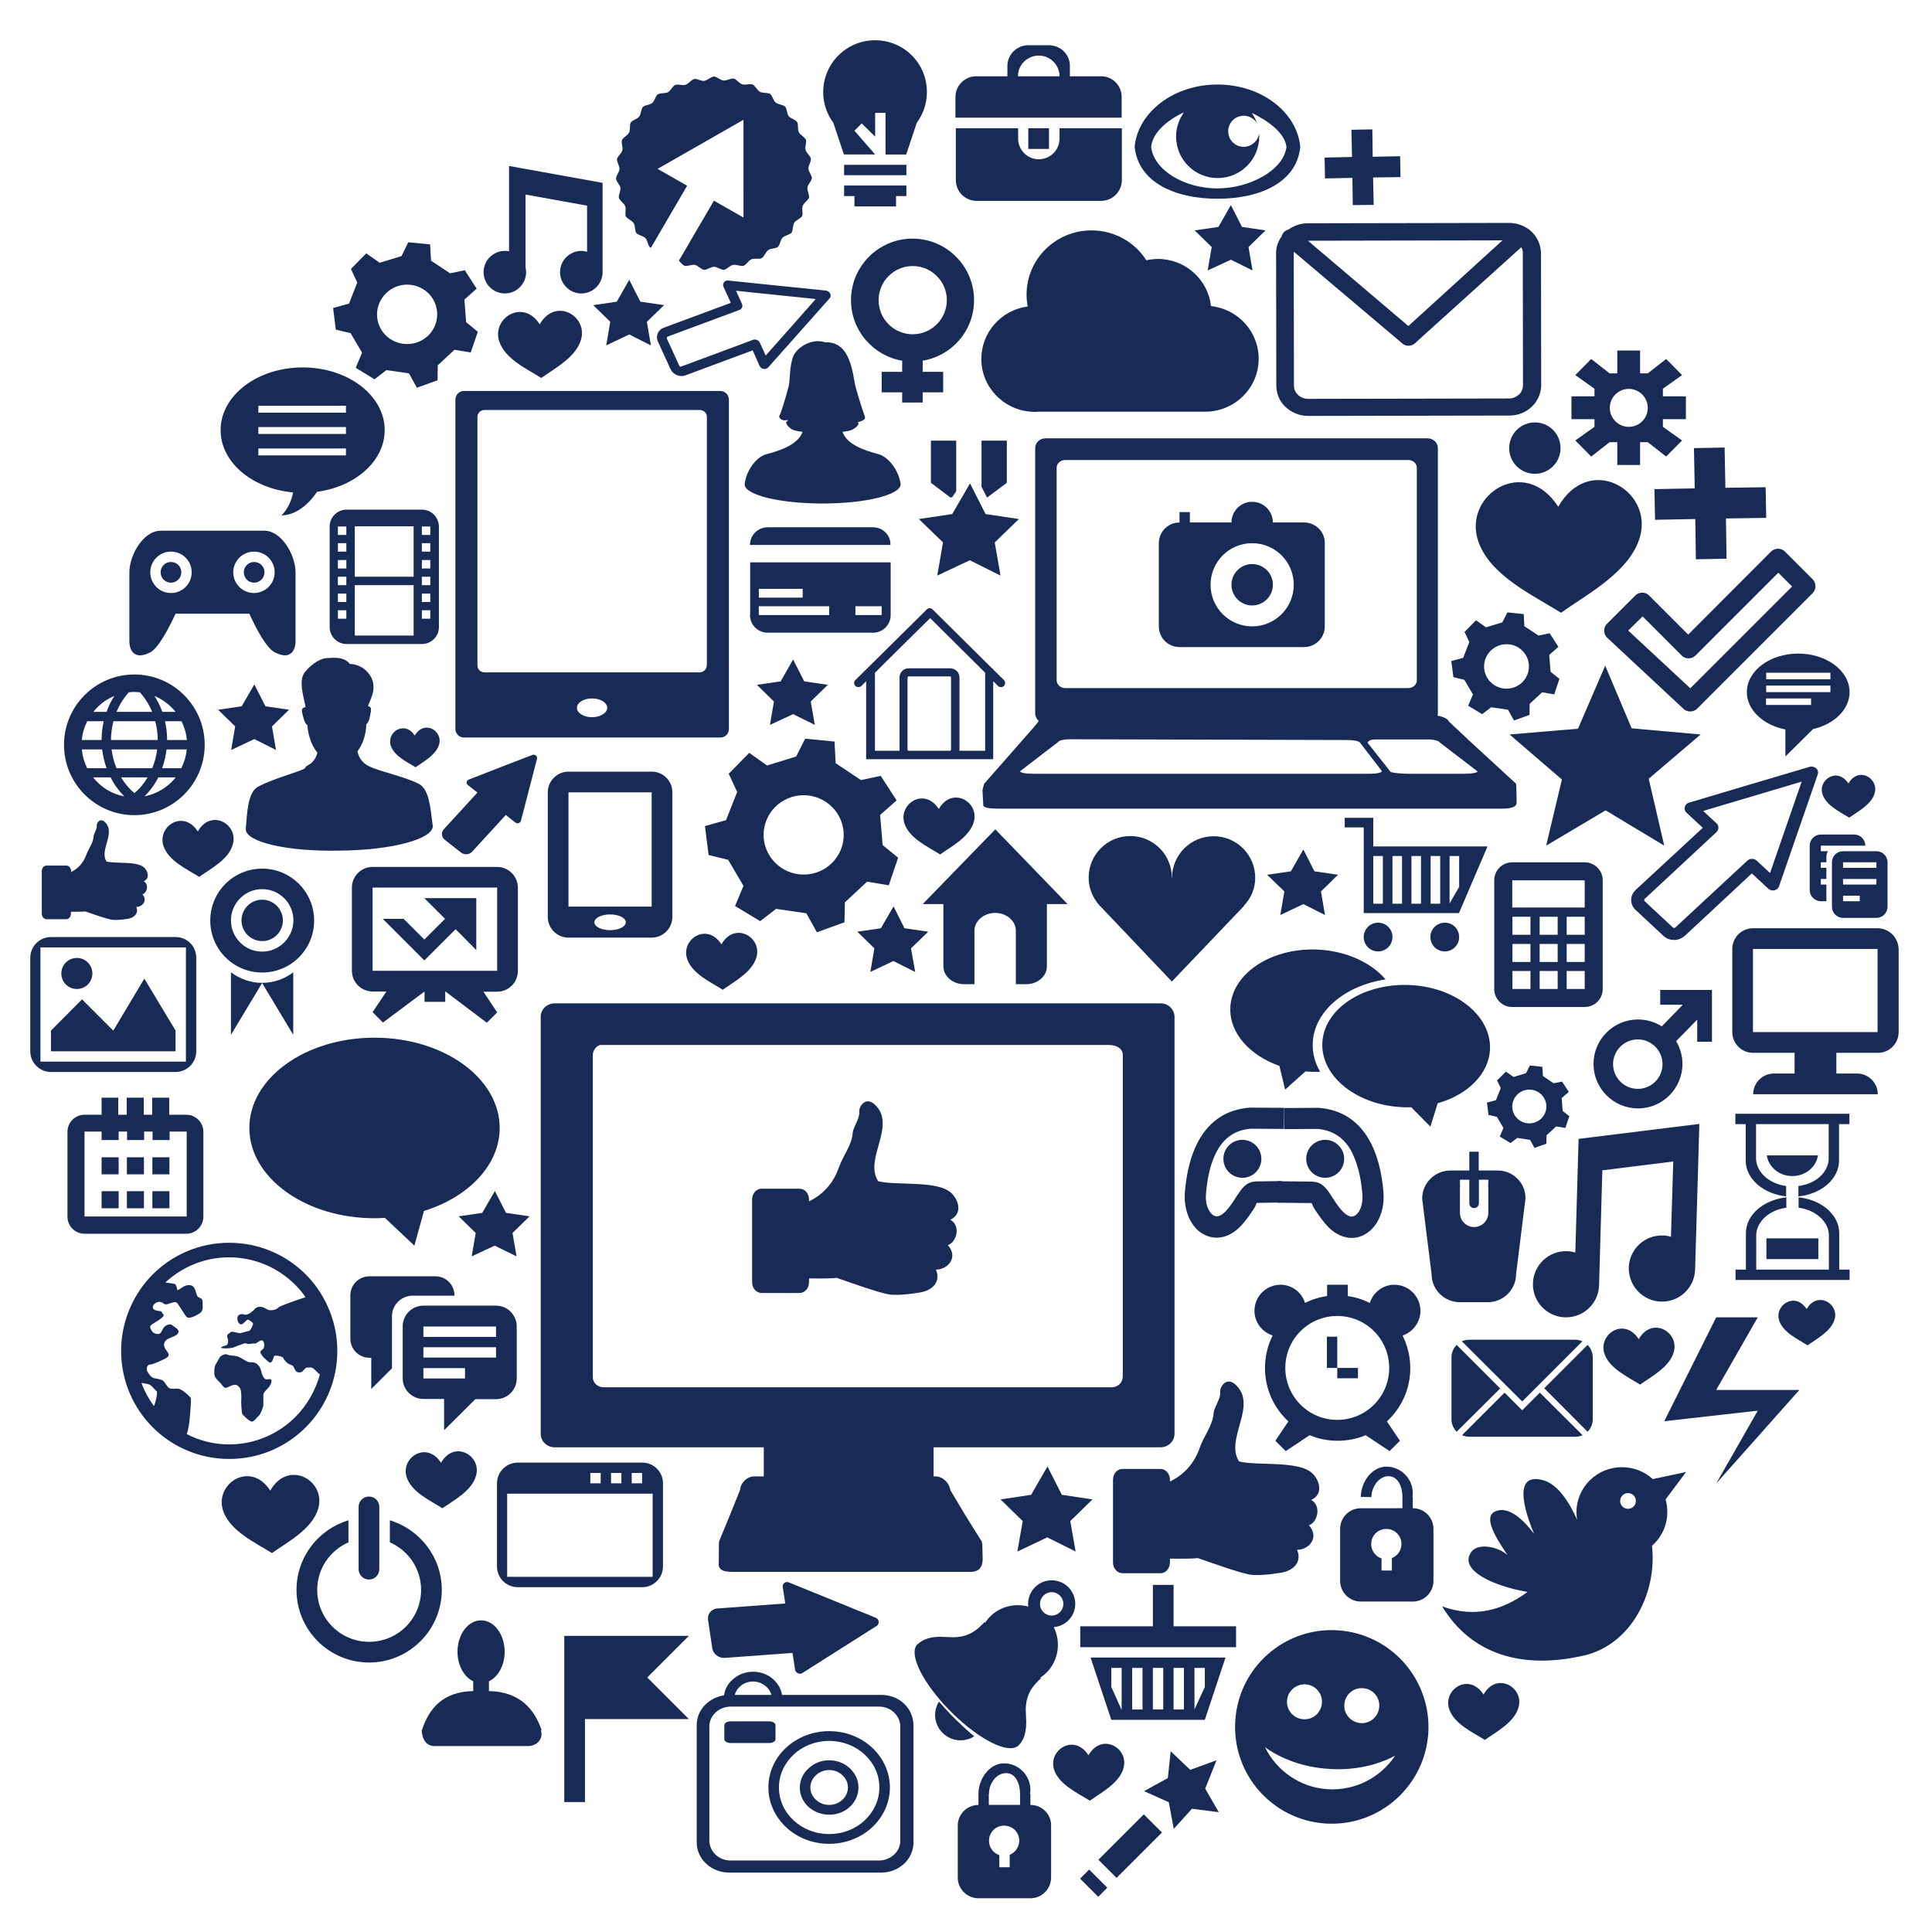 <?xml version="1.0" encoding="utf-8"?>
<!-- Generator: Adobe Illustrator 27.5.0, SVG Export Plug-In . SVG Version: 6.00 Build 0)  -->
<svg version="1.1" id="Layer_1" xmlns="http://www.w3.org/2000/svg" xmlns:xlink="http://www.w3.org/1999/xlink" x="0px" y="0px"
	 viewBox="0 0 1008 1008" style="enable-background:new 0 0 1008 1008;" xml:space="preserve">
<style type="text/css">
	.st0{fill:#182B56;}
	.st1{fill-rule:evenodd;clip-rule:evenodd;fill:#182B56;}
</style>
<g>
	<path class="st0" d="M791.1,409.4l-0.1-0.1c0-0.1,0-0.3,0-0.4l-22.3-20.5l-12.7-11.9c-0.5-1.4-2.9-2.6-6-3.1
		c0.1-0.4,0.2-0.8,0.2-1.2V233.8c0-2.8-2.4-5.1-5.3-5.1H545.4c-2.9,0-5.3,2.3-5.3,5.1v138.4c0,1.5,0.7,2.9,1.8,3.9
		c-0.1,0.2-0.2,0.3-0.2,0.5l-2.3,2.8l-26,29.6c-0.1,0.5-0.8,3.3-0.8,3.3l0.4,7.3c-0.4,1.9,2.9,2.3,8.6,2.3h262.2
		c5.7,0,7.5-1.3,7.5-3.2L791.1,409.4z M551.3,244c0-2.2,2-4,4.5-4h178.9c2.5,0,4.5,1.8,4.5,4v111c0,2.2-2,4-4.5,4H555.8
		c-2.5,0-4.5-1.8-4.5-4V244z M714.6,403.7H538.8c-3.9,0-6.8-0.6-6.5-1.4l19.7-15.1c0.3-0.8,3-1.5,6.1-1.5l145.2,0.4
		c3.1,0,5.9,0.6,6.3,1.4l11.3,14.7C721.2,403.1,718.4,403.7,714.6,403.7z M764.3,403.7h-29.9c-3.9,0-9.6-0.6-9.2-1.4l-11.7-14.8
		c0.4-0.8,1.2-1.7,4.3-1.7l27.2,0c3.1,0,5.8,0.7,6.1,1.5l19.7,15.1C771.1,403.1,768.2,403.7,764.3,403.7z"/>
	<g>
		<path class="st0" d="M605.7,523.5h-8.1H297.4h-8.1c-4,0-7.2,3.2-7.2,7.1V748c0,3.9,3.2,7.1,7.2,7.1h8.1h101.1v15.2h-5
			c-3.7,0-7,3.2-7.4,7.1l-5.4,13.4l-5.5,13.3c0,0.2,0,0.3,0,0.5l-0.1,0.3l-0.1,10.4c-0.4,3.9,2.5,4.8,7.2,4.8h124.2
			c4.7,0,6.3-2.8,6.3-6.7l-0.2-8l-0.2-0.3c0-0.2,0-0.4,0-0.7l-8.5-13.6l-8-13.4c-0.6-3.9-4-7.1-7.7-7.1h-1v-15.2h110.4h8.1
			c4,0,7.2-3.2,7.2-7.1V530.6C612.8,526.7,609.6,523.5,605.7,523.5z M585.7,718.6c0,2.9-2.6,5.2-5.7,5.2H315c-3.2,0-5.7-2.3-5.7-5.2
			V550.4c0-2.9,2.6-5.2,4.1-5.2h265c4.8,0,7.4,2.3,7.4,5.2V718.6z"/>
	</g>
	<path class="st0" d="M375.9,204H371H246.9h-4.9c-2.4,0-4.4,2-4.4,4.5v171.8c0,2.5,2,4.5,4.4,4.5h4.9H371h4.9c2.4,0,4.4-2,4.4-4.5
		V380v-5.9V208.5C380.3,206,378.3,204,375.9,204z M308.9,374.2c-4.4,0-7.9-2.2-7.9-4.9c0-2.7,3.5-4.9,7.9-4.9c4.4,0,7.9,2.2,7.9,4.9
		C316.8,371.9,313.3,374.2,308.9,374.2z M368.7,347.3c0,1.9-1.7,3.5-3.7,3.5H252.8c-2,0-3.7-1.6-3.7-3.5V217.4
		c0-1.9,1.7-3.5,3.7-3.5h112.3c2,0,3.7,1.6,3.7,3.5V347.3z"/>
	<g>
		<g>
			<path class="st1" d="M420.1,385.4l15.3,1.5l0.6,11.3l13.2,8.8l10.3-2.2l8.3,12.8l-8.6,7.6l1.3,15.7l8.1,6.6l-4.9,14.4l-11.3-1.9
				l-11.6,10.8l-0.2,10.4l-14.4,5.2l-5.5-9.9l-15.8-2.3l-8.3,6.4l-13.1-7.9l4.4-10.5l-8-13.6l-10.2-2.5l-1.9-15.1l11-3.1l5.8-14.7
				l-4.4-9.5l10.7-10.9l9.3,6.6l15.2-4.7L420.1,385.4L420.1,385.4z M419.3,414.9c11.5,0,20.9,9.3,20.9,20.7
				c0,11.4-9.3,20.7-20.9,20.7c-11.5,0-20.9-9.3-20.9-20.7C398.4,424.2,407.7,414.9,419.3,414.9L419.3,414.9z"/>
		</g>
	</g>
	<g>
		<g>
			<path class="st1" d="M786.5,319.5l8.5,0.9l0.3,6.3l7.4,4.9l5.8-1.2l4.6,7.1l-4.8,4.2l0.7,8.8l4.6,3.7l-2.7,8.1l-6.3-1.1l-6.5,6
				l-0.1,5.8l-8.1,2.9l-3.1-5.6l-8.8-1.3l-4.7,3.6l-7.3-4.4l2.5-5.9l-4.5-7.6l-5.7-1.4l-1.1-8.4l6.2-1.7l3.2-8.2l-2.5-5.3l6-6.1
				l5.2,3.7l8.5-2.6L786.5,319.5L786.5,319.5z M786,336.1c6.5,0,11.7,5.2,11.7,11.6c0,6.4-5.2,11.6-11.7,11.6s-11.7-5.2-11.7-11.6
				C774.3,341.3,779.6,336.1,786,336.1L786,336.1z"/>
		</g>
	</g>
	<g>
		<g>
			<path class="st1" d="M798.2,555.9l6.5,0.7l0.3,4.8l5.6,3.8l4.4-0.9l3.5,5.4l-3.7,3.2l0.5,6.7l3.5,2.8l-2.1,6.1l-4.8-0.8l-5,4.6
				l-0.1,4.4l-6.2,2.2l-2.3-4.2l-6.7-1l-3.5,2.7l-5.6-3.4l1.9-4.5l-3.4-5.8l-4.4-1l-0.8-6.4l4.7-1.3l2.5-6.3l-1.9-4l4.6-4.6l4,2.8
				l6.5-2L798.2,555.9L798.2,555.9z M797.9,568.5c4.9,0,8.9,3.9,8.9,8.8c0,4.9-4,8.8-8.9,8.8c-4.9,0-8.9-3.9-8.9-8.8
				C789,572.5,793,568.5,797.9,568.5L797.9,568.5z"/>
		</g>
	</g>
	<g>
		<g>
			<path class="st1" d="M213,126.4l11.4,1.1l0.5,8.5l9.9,6.6l7.7-1.6l6.2,9.6l-6.4,5.7l0.9,11.8l6.1,5l-3.7,10.8l-8.5-1.4l-8.7,8.1
				l-0.1,7.8l-10.8,3.9l-4.1-7.5l-11.8-1.7l-6.2,4.8l-9.8-6l3.3-7.9l-6-10.2l-7.7-1.8l-1.4-11.3l8.3-2.3l4.3-11l-3.3-7.1l8-8.1
				l7,4.9l11.4-3.5L213,126.4L213,126.4z M212.4,148.5c8.7,0,15.7,6.9,15.7,15.5c0,8.6-7,15.5-15.7,15.5c-8.7,0-15.7-6.9-15.7-15.5
				C196.8,155.5,203.8,148.5,212.4,148.5L212.4,148.5z"/>
		</g>
	</g>
	<path class="st1" d="M684.1,782.6c7.1-3.4,3.8-11,0.5-14c-7.3-6.7-28.3-3.7-38.1-6.1c-7.7-11.6,10-29.3-1.9-40.1
		c-4.7-4.3-8.3,1.1-8,4c0.4,3.2-3.1,7.7-3.4,10.8c-0.5,6.7-5.1,12-7.2,18c-2.8,8.1-7.9,14-15.6,17.8v-1c0-3.1-2.2-5.6-4.9-5.6h-19.9
		c-2.7,0-4.9,2.5-4.9,5.6v43.2c0,3.1,2.2,5.6,4.9,5.6h19.9c2.7,0,4.9-2.5,4.9-5.6v-2c7.3,0.1,13.1,0,14.5-0.3
		c11,3.8,19.5,6.9,26.5,8.5c3.4,0.8,10.6,0.2,16.6-0.8c7.6-1.1,11.3-6.3,8.7-12c6.3,0,11.9-6.5,6.2-12.8
		C687.3,794.4,689.7,785.7,684.1,782.6L684.1,782.6z"/>
	<path class="st1" d="M75,459.8c3.6-1.7,1.9-5.6,0.2-7.2c-3.8-3.4-14.5-1.9-19.6-3.1c-4-6,5.2-15.1-1-20.7c-2.4-2.2-4.3,0.5-4.1,2.1
		c0.2,1.6-1.6,4-1.7,5.6c-0.2,3.5-2.6,6.2-3.7,9.3c-1.5,4.2-4.1,7.2-8,9.2v-0.5c0-1.6-1.1-2.9-2.5-2.9H24.3c-1.4,0-2.5,1.3-2.5,2.9
		v22.2c0,1.6,1.1,2.9,2.5,2.9h10.2c1.4,0,2.5-1.3,2.5-2.9v-1c3.7,0,6.7,0,7.4-0.2c5.7,2,10,3.5,13.6,4.3c1.8,0.4,5.5,0.1,8.6-0.4
		c3.9-0.6,5.8-3.3,4.5-6.2c3.2,0,6.1-3.4,3.2-6.6C76.7,465.9,77.9,461.4,75,459.8L75,459.8z"/>
	<path class="st1" d="M495.8,636.4c7.1-3.4,3.8-11,0.5-14c-7.3-6.7-28.3-3.7-38.1-6.1c-7.7-11.6,10-29.3-1.9-40.1
		c-4.7-4.3-8.3,1.1-8,4c0.4,3.2-3.1,7.7-3.4,10.8c-0.5,6.7-5.1,12-7.2,18c-2.8,8.1-7.9,14-15.6,17.8v-1c0-3.1-2.2-5.6-4.9-5.6h-19.9
		c-2.7,0-4.9,2.5-4.9,5.6v43.2c0,3.1,2.2,5.6,4.9,5.6h19.9c2.7,0,4.9-2.5,4.9-5.6v-2c7.3,0.1,13.1,0,14.4-0.3
		c11,3.8,19.5,6.9,26.5,8.5c3.4,0.8,10.6,0.2,16.6-0.8c7.6-1.1,11.3-6.3,8.7-12c6.3,0,11.9-6.5,6.2-12.8
		C499.1,648.2,501.5,639.5,495.8,636.4L495.8,636.4z"/>
	<path class="st1" d="M225.8,431C225.8,431,225.8,431,225.8,431c0-0.2,0-0.4-0.1-0.7c-1.1-8.8-1.8-18.7-7.3-21.4
		c-4.9-2.4-10.8-4.1-16.1-5.7c-5.7-1.7-9.7-2.9-12.4-5.1l0.1,0c-0.3-0.3-0.6-0.6-0.9-0.9l0,0l-0.4-0.4c-1-1.3-1.8-2.8-2.2-4.8
		c2.7-3.6,4.5-8.6,4.6-14.1c0.9-0.7,1.6-2.2,1.9-4.1c0.4-2.6,1.5-4.9-1-5.4c0-0.1,0.1-0.2,0.1-0.3c0.9-2.5,2.2-4.8,2.6-7.5
		c0.6-3.4-0.1-7.7-4.3-11.2c-2.1-1.8-4.9-2.9-7.8-3c-2.2-2.5-4.7-3.2-8.4-3.2c-1.2,0-2.5,0.1-4,0.2c-4.3,0.4-8.6,4.2-11,7.1
		c-1.8,2.1-2,5.1-1.7,8.4c0.3,3,1.2,6.3,1.8,9.3c0,0.2,0.1,0.5,0.1,0.8c-0.1,0-0.1,0-0.2,0c-2.7,0.5-1.5,2.8-0.9,5.4
		c0.1,0.5,0.2,1,0.4,1.4c0.4,1.2,1.1,2.2,1.7,2.6c0.1,2.2,0.5,4.3,1.1,6.2c0.9,3.2,2.3,5.9,4.1,8.1c-0.6,2.2-1.5,3.9-3,5.2l0.1,0
		c-0.1,0.1-0.2,0.1-0.2,0.2c-0.8,0.6-1.9,1.2-2.7,1.7l-0.9,1.2c-2.2,1.1-5,2-8.3,3.1c-5.3,1.8-11.1,3.8-15.9,6.3
		c-5.5,3-5.7,13.4-6.5,22.3h0c0.2,6.7,22.1,11.7,48.9,11.1C204.3,443.6,225.9,437.8,225.8,431L225.8,431L225.8,431z"/>
	<g>
		<path class="st1" d="M541.9,214.8c-0.6,0-1.3,0.1-2,0.1c-0.7,0-1.3,0-2-0.1h0v0c-14.4-1-25.9-12.9-25.9-27.5
			c0-14,10.5-25.6,24.2-27.4c-0.4-2-0.6-4.1-0.6-6.2c0-18.5,15.2-33.5,33.9-33.5c12,0,22.6,6.2,28.6,15.6c1.9-0.4,4-0.7,6-0.7
			c14.4,0,26.2,10.8,27.7,24.6c14,1.5,24.9,13.2,24.9,27.5c0,15.2-12.5,27.6-27.9,27.6H541.9L541.9,214.8z"/>
	</g>
	<g>
		<path class="st1" d="M372.5,39.9c1.7,0.2,3.3,1.9,5,2.1c1.7,0.2,3.6-1.2,5.3-1c1.7,0.5,2.8,2.5,4.5,3c1.6,0.5,3.8-0.4,5.4,0.1
			c1.5,0.8,2.3,3,3.8,3.8c1.5,0.8,3.8,0.3,5.3,1.1c1.3,1.1,1.6,3.4,2.9,4.5c1.3,1.1,3.6,1,4.9,2.1c1.1,1.3,0.9,3.7,1.9,5
			c1.1,1.3,3.4,1.7,4.4,3.1c0.8,1.5,0.1,3.7,0.9,5.3c0.8,1.5,2.9,2.4,3.7,3.9c0.4,1.6-0.7,3.7-0.2,5.3c0.4,1.7,2.4,2.9,2.8,4.6
			c0.1,1.7-1.4,3.5-1.3,5.2c0.1,1.7,1.7,3.3,1.8,5c-0.3,1.7-2.1,3.1-2.3,4.8c-0.3,1.7,1,3.6,0.8,5.3c-0.6,1.6-2.7,2.7-3.3,4.3
			c-0.6,1.6,0.3,3.7-0.3,5.3c-0.9,1.5-3.2,2.1-4.1,3.5c-0.9,1.5-0.5,3.7-1.4,5.2c-1.2,1.2-3.5,1.4-4.7,2.6c-1.2,1.2-1.2,3.5-2.4,4.8
			c-1.4,1-3.7,0.7-5.1,1.7c-1.4,1-1.9,3.2-3.4,4.2c-1.6,0.7-3.8-0.1-5.4,0.6c-1.6,0.7-2.5,2.8-4.1,3.4c-1.7,0.3-3.7-0.8-5.4-0.5
			c-1.7,0.3-3.1,2.2-4.8,2.6c-1.7,0-3.4-1.6-5.2-1.6c-1.7,0-3.5,1.6-5.2,1.6c-1.7-0.4-3.1-2.2-4.7-2.6c-1.7-0.3-3.7,0.8-5.4,0.5
			c-1.2-0.5-2-1.7-3-2.7l18.3-31.3l15.4,8.8V88.1V62.5l-22.4,12.8l-22.4,12.8l15.4,8.8l-18.9,32.4c-0.2-0.1-0.3-0.2-0.5-0.3
			c-1.2-1.2-1.2-3.5-2.4-4.8c-1.2-1.2-3.5-1.4-4.7-2.6c-0.9-1.4-0.5-3.7-1.4-5.2c-0.9-1.4-3.2-2.1-4.1-3.5c-0.6-1.6,0.3-3.7-0.3-5.3
			c-0.6-1.6-2.7-2.7-3.3-4.3c-0.3-1.7,1-3.6,0.8-5.3c-0.3-1.7-2.1-3.1-2.3-4.8c0.1-1.7,1.7-3.3,1.8-5c0.1-1.7-1.4-3.5-1.3-5.2
			c0.4-1.7,2.4-2.9,2.8-4.6c0.4-1.7-0.7-3.7-0.2-5.3c0.8-1.6,2.9-2.4,3.7-3.9c0.8-1.5,0.1-3.8,0.9-5.3c1.1-1.4,3.3-1.7,4.4-3.1
			c1-1.4,0.9-3.7,1.9-5c1.3-1.1,3.6-1,4.9-2.1c1.3-1.1,1.6-3.4,2.9-4.5c1.5-0.8,3.8-0.3,5.3-1.1c1.5-0.8,2.2-3,3.8-3.8
			c1.6-0.5,3.8,0.5,5.4-0.1c1.6-0.5,2.8-2.5,4.5-3c1.7-0.2,3.6,1.2,5.3,1C369.2,41.8,370.8,40.1,372.5,39.9L372.5,39.9z"/>
	</g>
	<path class="st1" d="M458.5,237c-8.4-2.2-16.2-5.2-18.7-11.1c0,0-0.1-0.2-0.2-0.6c1.1-0.1,2.3-0.3,3.6-0.6c2.8-0.7,5.5-3.4,4.5-4.1
		c-1-0.7,4.8-0.6,3.4-3.7c-0.5-1.1-3.3-9.8-4.8-15.4c-1.4-5.5-2.1-23.5-15.7-22.9c-7.8-2.5-15.2,3.4-16.7,7.2
		c-2.1,5.3-1.6,12.4-2.4,15.6c-1.4,5.6-4.1,14.4-4.8,15.4c-0.8,1.1,1.3,2.7,2.7,2.5c2.1-0.3,2,0,1,0.7c-1,0.7,1.5,3.9,4.3,4.6
		c1.5,0.4,2.8,0.6,4,0.7c-0.1,0.4-0.2,0.6-0.2,0.6c-2.5,5.8-10.3,8.9-18.7,11.1c-5,1.3-10.5,8.3-11.3,15.7h0c0,5.5,18.2,10,40.6,10
		h0.1c22.4,0,40.6-4.5,40.7-10h0C469,245.4,463.5,238.4,458.5,237L458.5,237z"/>
	<path class="st1" d="M195.4,541.4c36.1,0,65.3,21.1,65.3,47.1c0,19.4-16.3,36.1-39.5,43.3l-5,18.1l-15.4-14.5
		c-1.8,0.1-3.6,0.2-5.4,0.2c-36,0-65.3-21.1-65.3-47.1C130.1,562.5,159.3,541.4,195.4,541.4L195.4,541.4z"/>
	<polygon class="st1" points="837.5,347.3 851.3,380 887.3,383.2 860.2,406.3 868.3,441.2 837.7,422.8 806.7,441.2 814.9,406.7 
		787.6,383.2 823.3,380.2 837.5,347.3 	"/>
	<g>
		<path class="st1" d="M157.9,191.7c23.6,0,42.8,14.6,42.8,32.7c0,16.1-15.2,29.5-35.3,32.2c-4.7,7.1-11.7,12.3-18.5,12.3
			c3.1-3.2,5.2-7.4,6-12c-21.3-1.9-37.8-15.7-37.8-32.5C115.1,206.4,134.2,191.7,157.9,191.7L157.9,191.7z M134.8,211.7h45.7v3.6
			h-45.7V211.7L134.8,211.7z M134.8,234h45.7v3.6h-45.7V234L134.8,234z M134.8,222.8h45.7v3.6h-45.7V222.8L134.8,222.8z"/>
	</g>
	<path class="st1" d="M814.4,319.7c-14.2-9-37.2-19.4-43.2-37.5c-8-24,24.3-45,41.8-17.8c16-28.1,49.4-8.9,42.7,15.5
		C850.6,298.3,828.2,309.9,814.4,319.7L814.4,319.7z"/>
	<path class="st1" d="M490.5,445.8c-6.1-3.9-16-8.3-18.6-16.1c-3.4-10.3,10.4-19.3,17.9-7.6c6.9-12.1,21.2-3.8,18.3,6.6
		C506,436.6,496.4,441.6,490.5,445.8L490.5,445.8z"/>
	<path class="st1" d="M377.1,516.4c-6.1-3.9-16-8.3-18.6-16.1c-3.4-10.3,10.4-19.3,17.9-7.6c6.9-12.1,21.2-3.8,18.3,6.6
		C392.6,507.2,382.9,512.2,377.1,516.4L377.1,516.4z"/>
	<path class="st1" d="M230.8,786.9c-6.1-3.9-16-8.3-18.6-16.1c-3.4-10.3,10.4-19.3,17.9-7.6c6.9-12.1,21.2-3.8,18.3,6.6
		C246.3,777.8,236.7,782.8,230.8,786.9L230.8,786.9z"/>
	<path class="st1" d="M568.6,939.5c-6.1-3.9-16-8.3-18.6-16.1c-3.4-10.3,10.4-19.3,17.9-7.6c6.9-12.1,21.2-3.8,18.3,6.6
		C584.1,930.3,574.5,935.3,568.6,939.5L568.6,939.5z"/>
	<path class="st1" d="M141.9,810.3c-8.4-5.3-21.9-11.4-25.5-22.1c-4.7-14.1,14.3-26.5,24.6-10.5c9.4-16.5,29.1-5.3,25.1,9.1
		C163.2,797.7,150,804.5,141.9,810.3L141.9,810.3z"/>
	<path class="st1" d="M103.9,457.5c-6.1-3.9-16-8.3-18.6-16.1c-3.4-10.3,10.4-19.3,17.9-7.6c6.9-12.1,21.2-3.8,18.3,6.6
		C119.5,448.4,109.8,453.3,103.9,457.5L103.9,457.5z"/>
	<path class="st1" d="M216.8,400.3c-4.3-2.7-11.1-5.8-12.9-11.2c-2.4-7.2,7.3-13.4,12.5-5.3c4.8-8.4,14.7-2.7,12.7,4.6
		C227.5,393.9,220.9,397.4,216.8,400.3L216.8,400.3z"/>
	<path class="st1" d="M282.4,197.2c-7.2-4.6-18.8-9.8-21.9-19c-4.1-12.1,12.3-22.7,21.1-9c8.1-14.2,25-4.5,21.6,7.8
		C300.7,186.3,289.4,192.2,282.4,197.2L282.4,197.2z"/>
	<path class="st1" d="M964.8,426.6c-4.6-2.9-12-6.3-13.9-12.1c-2.6-7.7,7.8-14.5,13.5-5.7c5.1-9.1,15.9-2.9,13.7,5
		C976.5,419.7,969.3,423.4,964.8,426.6L964.8,426.6z"/>
	<path class="st1" d="M855.7,722.4c-6.1-3.9-16-8.3-18.6-16.1c-3.4-10.3,10.4-19.3,17.9-7.6c6.9-12.1,21.2-3.8,18.3,6.6
		C871.2,713.2,861.6,718.2,855.7,722.4L855.7,722.4z"/>
	<path class="st1" d="M774.7,907.8c-6.1-3.9-16-8.3-18.6-16.1c-3.4-10.3,10.4-19.3,17.9-7.6c6.9-12.1,21.2-3.8,18.3,6.6
		C790.2,898.6,780.6,903.6,774.7,907.8L774.7,907.8z"/>
	<path class="st1" d="M943.1,701.9c-4.9-3.1-12.7-6.6-14.8-12.8c-2.7-8.2,8.3-15.4,14.3-6.1c5.5-9.6,16.9-3,14.6,5.3
		C955.5,694.5,947.8,698.5,943.1,701.9L943.1,701.9z"/>
	<polygon class="st1" points="883.8,233.8 899.8,233.5 900.2,254.5 921.2,254.2 921.5,270.2 900.5,270.5 900.8,291.5 884.8,291.8 
		884.5,270.8 863.5,271.2 863.2,255.2 884.2,254.8 883.8,233.8 	"/>
	<polygon class="st1" points="705.1,67.7 716,67.5 716.2,81.8 730.5,81.5 730.7,92.4 716.4,92.6 716.7,106.9 705.8,107 705.6,92.8 
		691.3,93.1 691.1,82.2 705.4,81.9 705.1,67.7 	"/>
	<g>
		<path class="st1" d="M170.8,681.2c-2.8-6.1-6.6-11.6-11.3-16.3c-10.2-10.2-24.3-16.5-39.9-16.5l0,0l0,0l0,0
			c-15.6,0-29.7,6.3-39.9,16.5c-4.8,4.8-8.7,10.5-11.5,16.7c-3.2,7.1-5,14.9-5,23.2h0l0,0h0c0,15.6,6.3,29.7,16.5,39.9
			c10.2,10.2,24.3,16.5,39.9,16.5l0,0l0,0l0,0c15.6,0,29.7-6.3,39.9-16.5c10.2-10.2,16.5-24.3,16.5-39.9h0l0,0h0
			C176,696.3,174.1,688.4,170.8,681.2L170.8,681.2z M80.3,733.6c-2.7-3.7-4.9-7.7-6.5-12.1c1.2,0.3,2.6,0.4,3.6,0.7
			c1.8,0.4,3.6,3.3,4.3,3.6C82.5,726,81,732.6,80.3,733.6L80.3,733.6z M154.1,739.3c-8.8,8.8-21.1,14.3-34.5,14.3v0l0,0v0
			c-8,0-15.5-1.9-22.2-5.4c0.8-1.6,1.4-6.3,1.4-6.3s1.2-11.8,0.7-12.5c-0.4-0.8-3.4-3.6-5.4-4.5c-1.9-0.9-3.7,0.1-5.4-0.5
			c-1.6-0.6-2.4-3.1-3.6-4c-1.2-0.9-3-0.9-4.8-1.4c-1.8-0.5-3.1-2.8-3.5-3.7c-0.5-0.9-0.2-3.1,1.2-3.3c1.4-0.2,2.8-0.5,7.9-3
			c5.1-2.5-0.6-4.1-0.3-7.6c0.3-3.6,5.1-3.3,7-5.4c1.9-2.1-1.3-3.4-2.8-4.6c-1.5-1.2-3.9,0.3-4.8,1.9c-0.9,1.6-1.2,3-3,2.7
			c-1.8-0.3-2.4-0.7-3.4-2.7c-1-2,0.7-2.1,4.6-4.8c3.9-2.7,1.5-2.7,1.3-3.7c-0.1-1-1.8-0.6-3.7-1.3c0,0,0,0-0.1-0.1
			c-1.8-0.8-0.8-2.8,0.4-3.5c1.2-0.8,2.5-0.9,3.7-0.2c1.2,0.8,1.2,1.3,4.3,0.2c3.1-1.2,3.3-0.2,4.3,1.3c0.7,1,1.5,2.4,2.4,3.7
			c0.5,0.8,0.9,1.4,1.4,2c1.2,1.5,4.2,0,6.7-1.5c0,0,0-0.1,0.1-0.1c2.5-1.5,1.6-3.9,1.7-5.9c0.2-2.1-1.5-2.1-2.4-2.8
			c-0.9-0.7-1-3.4-2.1-4.9c-1-1.5-3.1-1.3-4.5-0.9c-1.3,0.5-3.6,2.4-4,2.3c-0.5-0.2-0.3-2.4-1.4-3.1c-0.6-0.4-3-0.5-5-0.9
			c8.7-8.1,20.4-13.1,33.2-13.1l0,0l0,0l0,0c13.5,0,25.7,5.5,34.5,14.3c2,2,3.8,4.1,5.4,6.5c-4.9,1.6-13.5,4.6-14.2,5.4
			c-0.9,1.2-4,1.8-5.5,1.1c-1.5-0.7-2.5-1.6-4-1.5c-1.5,0.1-2.1,0.3-3.1,1.5c-0.7,0.7-1.9,1.8-3.1,2.3c-0.7,0.3-1.5,0.5-2.1,0.2
			c-0.2-0.1-0.4-0.1-0.5-0.1c-0.5-0.1-1-0.1-1.4,0c-0.7,0.2-1.1,0.6-1.1,0.6c-1.5,2.1,0.3,4.9,1.5,4.7c1.2-0.2,2.7-2.5,3.4-2.5
			c0.7,0,2.4,1.4,2.7,1.9c0.3,0.5-1.2,3.8-2.1,4c-0.9,0.1-4.2,1.2-4.9,1.2c-0.7,0-4-1.3-4.8-0.5c-0.7,0.9-2.2,0.8-1.5,2.9
			c0.8,2.1,0,3.7-0.6,3.9c-0.6,0.1-5.5,1.5-0.6,1.6c4.9,0.1,6.1-1.5,7.2-1.6c1.1-0.2,2.8-1.5,4-0.9c1.2,0.6,3-0.3,4.1,0
			c1,0.3,3.2-2.5,4.3-1.5c1.1,1,0.8,3.1,0.5,3.9c-0.3,0.7-2.1,1.3-1.7,2.4c0.5,1,1.4,2.4,2.7,3.4c1.3,1,2.2,2.4,3.1,1.3
			c0.9-1,0.9-2.4,1.4-3c0.4-0.6,4.6,0.2,4.8,1.1c0.1,0.9,2.2,2.8,2.7,3c0.5,0.2,2.1,0.9,2.1,0.9s0.5,0.5,1.2,2.1
			c0.7,1.6,2.2,1.6,3.3,1.3c1-0.3,1.9-2.5,3.3-2.4c1.4,0.1,2.1-0.5,3.6,1c1.4,1.4,1.8,1.8,2.8,2.6
			C164.6,725.5,160.2,733.2,154.1,739.3L154.1,739.3z M138.6,719.6c-1-0.3-2-2.5-2.3-4.2c-0.3-1.6-1.5-3.6-3.1-4.3
			c-1.6-0.7-2.7,0-4.2-0.7c-1.5-0.8-3.9-2.4-5.4-2.8c-1.5-0.4-3.6-0.2-5.1-0.9c-1.5-0.7-3.7,1.2-3.7,1.2s-1.8,3.3-2.4,4.2
			c-0.6,0.9-0.8,4.6-0.4,5.8c0.3,1.2,3.3,4,3.3,4s1.4,2.2,2.4,2.2c1,0,3-1.5,4.6-1.6c1.6-0.2,2.5,1.2,3,1.9c0.5,0.8,0.7,4.2,0.6,5.2
			c-0.2,1.1,0.1,7.8,0.6,8.3c0.5,0.6,3.7,3.8,4.9,3.8c1.2,0,2.5-2.1,3.6-3c1-0.9,2.4-4.6,2.4-5.7v-5.4c0-0.9,1.3-2.2,2.4-3.3
			c1-1,2.1-3,1.8-4.2C141.3,719,139.7,719.9,138.6,719.6L138.6,719.6z"/>
	</g>
	<g>
		<path class="st0" d="M668.7,123.3c0.2-0.7,0.5-1.4,1-2c0.7-0.8,1.6-1.3,2.5-1.5c2.8-2,6.2-3.3,10-3.3h0l0,0h0.1v0l0.2,0l104.9-0.2
			v0h0l0,0c3.4,0,6.5,1,9.1,2.6l0,0l0,0l0,0l0.3,0.2l0,0l0.1,0c0.8,0.5,1.5,1.1,2.2,1.8c3,2.8,4.8,6.8,4.9,11.2l0,0h0v0l0.1,68.8
			l0,0h0c0,4.4-1.9,8.4-4.8,11.2v0l0,0h0c-3,2.9-7.1,4.7-11.6,4.7h0v0h-0.1v0l-105.1,0.2v0l0,0l0,0c-4.6,0-8.7-1.8-11.8-4.7
			c-3-2.8-4.8-6.8-4.8-11.2v0l0,0v-0.1l-0.1-68.8l0,0h0C665.7,129.1,666.8,125.9,668.7,123.3L668.7,123.3z M682.4,125.6l52.4,44.5
			l49.1-44.7L682.4,125.6L682.4,125.6z M793.7,129L738,179.3h0c-1.7,1.4-4.3,1.5-6.1,0.1l-56.8-48c-0.1,0.3-0.1,0.7-0.1,1h0v0
			l0.1,68.8l0,0l0,0c0,1.9,0.8,3.6,2.1,4.8c1.3,1.3,3.1,2,5.1,2.1v0h0v0l105-0.2h0.1v0h0v0c1.9,0,3.7-0.8,5-2l0.1,0
			c1.3-1.3,2.1-3,2.1-4.9h0v0l-0.1-68.8v-0.1l0,0C794.6,131.1,794.3,130,793.7,129L793.7,129z"/>
	</g>
	<g>
		<path class="st1" d="M698,850.6c27.8,1.8,48.9,25.8,47.2,53.6c-1.8,27.8-25.8,49-53.6,47.2c-27.8-1.8-48.9-25.8-47.1-53.6
			C646.2,870,670.2,848.8,698,850.6L698,850.6z M727.9,916c-7.5,11.3-20.7,18.4-35.2,17.5c-14.5-0.9-26.7-9.7-32.7-21.9
			c8.8,6.3,20.4,10.5,33.3,11.3C706.3,923.8,718.3,921.1,727.9,916L727.9,916z M681.2,878.8c5,0.3,8.9,4.7,8.5,9.7
			c-0.3,5-4.7,8.9-9.7,8.5c-5-0.3-8.9-4.7-8.5-9.7C671.8,882.3,676.2,878.5,681.2,878.8L681.2,878.8z M711.1,880.8
			c5.1,0.3,8.9,4.7,8.5,9.7c-0.3,5-4.7,8.9-9.7,8.5c-5-0.3-8.9-4.7-8.5-9.7C701.7,884.2,706.1,880.4,711.1,880.8L711.1,880.8z"/>
	</g>
	<g>
		<path class="st1" d="M734.6,513.9c24.2,0.7,43.3,15.6,42.8,33.2c-0.4,13.1-11.6,24.1-27.3,28.5l-3.8,12.2l-10-10.1
			c-1.2,0-2.4,0-3.6,0c-24.2-0.7-43.3-15.6-42.8-33.2C690.4,526.9,710.4,513.2,734.6,513.9L734.6,513.9z"/>
		<path class="st1" d="M686.6,495.4c-24.2-0.7-44.2,13-44.7,30.6c-0.4,13.1,10.2,24.7,25.6,30.1l3,12.4l10.6-9.5
			c1.2,0.1,2.4,0.2,3.6,0.2c1.4,0,2.7,0,4.1,0c-2.7-4.6-4.1-9.6-3.9-14.8c0.5-16.6,16.7-30.2,38-33.4
			C715.3,502.1,702,495.9,686.6,495.4L686.6,495.4z"/>
	</g>
	<path class="st1" d="M836,610.6l-1.7,60l0,0c-0.3,9.5-8.2,17-17.8,16.7c-9.5-0.3-17-8.2-16.7-17.8c0.3-9.5,8.2-17,17.8-16.7
		c1.5,0,2.9,0.3,4.3,0.7l1.2-41.3l0.5-18l63-7.8l-0.5,18l-1.7,58v0c-0.3,9.5-8.2,17-17.8,16.7c-9.5-0.3-17-8.2-16.8-17.8
		c0.3-9.5,8.2-17,17.8-16.7c1.5,0,2.9,0.3,4.2,0.7l1.2-39.3L836,610.6L836,610.6z"/>
	<g>
		<g>
			<g>
				<path class="st0" d="M869,782.3l10.7-14.3l-17.4,3.7c-4.2-3.9-9.9-6.2-16.1-6.2c-13.1,0-23.7,10.5-23.7,23.5
					c0,1.4,0.1,2.8,0.4,4.1c-4.2-9.7-10.3-18.6-17.4-20.7c-18.7-5.5-7.6,21.9-5.1,27.9c-3.9-5.2-12.4-15.1-20.2-11.8
					c-7.9,3.4,3.7,18.4,6.3,22.9c-4.4-4.3-15.4-6.8-19-1.5c-6.5,9.5,12.2,17.6,28.4,20.5c0.3,0,0.7,0.1,1,0.2
					c-12.9,9.5-27.5,13.7-44.5,7.5c15.1,24.9,41.5,33.2,74.2,25.6c24.7-5.8,38.1-33,35.3-57.2c4.9-4.3,8-10.6,8-17.6
					C869.9,786.7,869.6,784.4,869,782.3z M849.4,787.2c-2.3,0-4.1-1.8-4.1-4.1c0-2.2,1.8-4.1,4.1-4.1c2.3,0,4.1,1.8,4.1,4.1
					C853.5,785.4,851.7,787.2,849.4,787.2z"/>
			</g>
		</g>
	</g>
	<g>
		<path class="st1" d="M648.2,594.7c5.5,0,9.9,4.5,9.9,9.9c0,5.5-4.4,9.9-9.9,9.9c-5.5,0-9.9-4.4-9.9-9.9
			C638.3,599.1,642.7,594.7,648.2,594.7L648.2,594.7z"/>
		<path class="st0" d="M668.8,627.4l-13,0.2c-0.4,0-0.4,1.3-1.7,3.2c-1.3,2-2.9,4.4-5,6.9c-3.5,4.3-7.2,6.7-10.8,7.6
			c-3.4,0.9-6.8,0.4-9.7-1c-2.8-1.3-5.1-3.5-6.9-6.4c-2.6-4.2-4-9.8-3.5-15.9c0.8-10,3.1-20.2,8-28.3c5.3-8.7,13.4-14.8,25.7-15.8
			h0.4l17.7,0.1l-0.1,11l-17.3-0.1c-8.1,0.6-13.5,4.7-17,10.5c-3.9,6.4-5.7,14.9-6.4,23.5c-0.3,3.6,0.4,6.8,1.9,9.1
			c0.7,1.1,1.5,1.9,2.4,2.3c0.6,0.3,1.4,0.4,2.2,0.2c1.5-0.4,3.1-1.6,4.9-3.8c1.9-2.3,3.2-4.4,4.3-6.1c3.3-5,5.3-8.1,10.8-8.2
			l13-0.2L668.8,627.4L668.8,627.4z"/>
		<path class="st1" d="M691.4,594.7c5.5,0,9.9,4.5,9.9,9.9c0,5.5-4.4,9.9-9.9,9.9c-5.5,0-9.9-4.4-9.9-9.9
			C681.5,599.1,685.9,594.7,691.4,594.7L691.4,594.7z"/>
		<path class="st0" d="M666.5,616.3l17.8,0.2c5.5,0.1,7.6,3.2,10.8,8.2c1.2,1.8,2.5,3.9,4.3,6.1c1.8,2.2,3.5,3.4,5,3.8
			c0.8,0.2,1.5,0.1,2.2-0.2c0.9-0.4,1.7-1.2,2.4-2.3c1.4-2.3,2.1-5.5,1.8-9.1c-0.7-8.5-2.6-17.1-6.4-23.5c-3.5-5.8-8.9-9.8-17-10.5
			l-17.3,0.1l-0.1-11l17.7-0.1h0.4c12.3,1,20.4,7.1,25.7,15.8c4.9,8.1,7.2,18.3,8,28.3c0.5,6.1-0.9,11.7-3.5,15.9
			c-1.8,2.8-4.1,5-6.9,6.4c-3,1.5-6.3,1.9-9.7,1c-3.6-0.9-7.4-3.3-10.8-7.6c-2.2-2.7-3.7-5-5-6.9c-1.3-2-1.3-3.2-1.7-3.2l-17.8-0.2
			L666.5,616.3L666.5,616.3z"/>
	</g>
	<path class="st0" d="M914,455.7l-35,32.6l0,0c-0.1,0.1-0.2,0.1-0.3,0.2c-1,0.8-2.1,1.4-3.3,1.7c-2.6,0.6-5.5,0-7.5-1.9v0l0,0l0,0
		l-14.6-13.6v0c-0.1-0.1-0.2-0.1-0.2-0.2c-0.9-0.9-1.5-1.9-1.8-3.1c-0.7-2.4,0-5.1,2-7v0v0l0,0l35.1-32.5l-8.5-7.9
		c-1.3-1.2-1.3-3.2,0-4.5c0.5-0.4,1-0.7,1.6-0.8l31.2-9.3l31.4-9.3c1.8-0.5,3.7,0.4,4.3,2c0.2,0.6,0.2,1.3,0,1.9l0,0l-10.1,29.2
		l-10.1,29.2c-0.6,1.7-2.5,2.6-4.3,2c-0.5-0.2-1-0.4-1.4-0.8h0L914,455.7L914,455.7z M874.2,483.8l37.5-34.8c1.3-1.2,3.5-1.2,4.8,0
		l7,6.5l8.4-24.3l8.1-23.4l-25.2,7.5l-26.2,7.8l7,6.5c1.3,1.2,1.3,3.2,0,4.5l-37.4,34.8h0l0,0c-0.3,0.3-0.4,0.6-0.3,0.9
		c0,0.1,0.1,0.2,0.2,0.4c0,0,0.1,0,0.1,0.1l0,0l14.6,13.6h0l0,0c0.3,0.2,0.7,0.3,1,0.2C873.9,484,874,484,874.2,483.8L874.2,483.8
		L874.2,483.8L874.2,483.8z"/>
	<path class="st0" d="M392.7,182.8l-35,13l0,0c-0.1,0-0.2,0.1-0.2,0.1c-0.9,0.3-1.9,0.4-2.9,0.2c-2-0.3-3.9-1.6-4.8-3.6l0,0h0l0,0
		l-6.5-14.2v0c0-0.1-0.1-0.2-0.1-0.2c-0.4-0.9-0.5-1.8-0.4-2.7c0.2-1.9,1.5-3.7,3.5-4.4l0,0l0,0l0,0l35-13l-3.8-8.3
		c-0.6-1.3,0-2.7,1.3-3.2c0.5-0.2,0.9-0.2,1.4-0.1l25.2,2.6l25.5,2.6c1.4,0.2,2.5,1.4,2.5,2.7c0,0.5-0.2,1-0.6,1.4l0,0l-16,18
		l-16,18c-0.9,1-2.6,1.1-3.7,0.2c-0.3-0.3-0.6-0.6-0.8-1l0,0L392.7,182.8L392.7,182.8z M355.5,191.2l37.4-13.9
		c1.3-0.5,2.9,0.2,3.5,1.4l3.1,6.8l13.3-15l12.8-14.5l-20.4-2.1l-21.2-2.2l3.1,6.8c0.6,1.3,0,2.7-1.3,3.2l-37.4,13.9l0,0l0,0
		c-0.3,0.1-0.4,0.3-0.5,0.6c0,0.1,0,0.2,0,0.3c0,0,0,0.1,0,0.1l0,0l6.5,14.2l0,0l0,0c0.1,0.3,0.4,0.4,0.7,0.5
		C355.2,191.3,355.4,191.3,355.5,191.2L355.5,191.2L355.5,191.2L355.5,191.2z"/>
	<path class="st0" d="M263.9,425.2l-17.5,19.1l0,0c0,0-0.1,0.1-0.1,0.1c-0.5,0.5-1.1,0.8-1.7,1.1c-1.4,0.4-3,0.2-4.1-0.7v0l0,0l0,0
		l-8.5-6.7v0c-0.1,0-0.1-0.1-0.1-0.1c-0.5-0.4-0.9-1-1.1-1.6c-0.5-1.3-0.2-2.7,0.8-3.8v0v0l0,0l17.5-19.1l-5-3.9
		c-0.8-0.6-0.9-1.7-0.2-2.4c0.2-0.2,0.5-0.4,0.8-0.5l16.4-6.4l16.6-6.4c0.9-0.4,2,0.1,2.4,0.9c0.1,0.3,0.2,0.7,0.1,1l0,0l-4.2,16.2
		l-4.2,16.2c-0.2,0.9-1.2,1.5-2.2,1.3c-0.3-0.1-0.6-0.2-0.8-0.4l0,0L263.9,425.2L263.9,425.2z"/>
	<path class="st0" d="M413.5,862.4L378,865l0,0c-0.1,0-0.2,0-0.2,0c-0.9,0-1.9-0.2-2.7-0.6c-1.8-0.8-3.2-2.5-3.5-4.6l0,0l0,0l0,0
		l-2.2-14.7l0,0c0-0.1,0-0.2,0-0.2c-0.1-0.9,0-1.8,0.4-2.6c0.7-1.7,2.4-2.9,4.4-3.1l0,0l0,0l0,0l35.5-2.6l-1.3-8.6
		c-0.2-1.3,0.7-2.5,2.1-2.6c0.5,0,0.9,0.1,1.3,0.3l22.4,9.1l22.6,9.2c1.3,0.5,2,1.9,1.5,3.2c-0.2,0.5-0.5,0.9-0.9,1.1l0,0L438,860.6
		l-19.4,12.3c-1.1,0.7-2.6,0.3-3.4-0.8c-0.2-0.3-0.4-0.7-0.4-1.1l0,0L413.5,862.4L413.5,862.4z"/>
	<path class="st0" d="M878.2,369.7l-39.6-36.9c-2.1-1.9-2.2-5.2-0.3-7.2c0-0.1,0.1-0.1,0.1-0.1l0,0l14.8-14.8c2-2,5.3-2,7.2,0
		l20.4,20.4l43.2-43.3c2-2,5.3-2,7.3,0l14.4,14.4c2,2,2,5.2,0,7.3l-60.2,60.2c-2,2-5.3,2-7.3,0L878.2,369.7L878.2,369.7z M849.5,329
		l32.4,30.1L935,306l-7.2-7.2L884.6,342c-2,2-5.3,2-7.2,0l-20.4-20.4L849.5,329L849.5,329z"/>
	<g>
		<path class="st1" d="M381.1,898.1h20.3c1.7,0,3.2,0.9,3.2,2v7.3c0,1.1-1.4,2-3.2,2h-20.3c-1.7,0-3.2-0.9-3.2-2v-7.3
			C377.9,899,379.4,898.1,381.1,898.1L381.1,898.1z"/>
		<path class="st0" d="M476.6,900v61.3l0,0h0c0,4.3-1.9,8.3-4.9,11.1c-3.1,2.8-7.3,4.6-11.9,4.6v0h0h-79.4l0,0v0
			c-4.7,0-8.9-1.8-11.9-4.6c-3.1-2.8-5-6.8-5-11.1h0l0,0V900v0h0c0-4.3,1.9-8.3,5-11.1c3.1-2.8,7.3-4.6,11.9-4.6v0l0,0h79.4h0v0
			c4.7,0,8.9,1.7,11.9,4.6C474.7,891.7,476.5,895.6,476.6,900L476.6,900L476.6,900L476.6,900z M469.7,960.4v-59.7v0h0
			c0-2.8-1.3-5.4-3.3-7.3c-2-1.9-4.8-3-7.8-3v0h0h-77.4l0,0v0c-3,0-5.8,1.2-7.8,3c-2,1.9-3.3,4.4-3.3,7.3h0v0v59.7l0,0h0
			c0,2.8,1.3,5.4,3.3,7.3c2,1.9,4.8,3,7.8,3v0l0,0h77.4h0v0c3,0,5.8-1.2,7.8-3C468.5,965.8,469.7,963.3,469.7,960.4L469.7,960.4
			L469.7,960.4L469.7,960.4z"/>
		<path class="st0" d="M432.6,903.2L432.6,903.2L432.6,903.2c8.8,0,16.7,3.3,22.4,8.6c5.7,5.3,9.3,12.7,9.3,20.8h0l0,0l0,0h0
			c0,8.1-3.6,15.5-9.3,20.8c-5.7,5.3-13.7,8.6-22.4,8.6v0l0,0h0v0c-8.8,0-16.7-3.3-22.4-8.6c-5.7-5.3-9.3-12.7-9.3-20.8h0v0l0,0h0
			c0-8.1,3.5-15.5,9.3-20.8C415.9,906.5,423.9,903.2,432.6,903.2L432.6,903.2L432.6,903.2L432.6,903.2z M432.6,908.3L432.6,908.3
			L432.6,908.3L432.6,908.3L432.6,908.3c-7.2,0-13.8,2.7-18.5,7.1c-4.7,4.4-7.7,10.5-7.7,17.2h0l0,0v0h0c0,6.7,2.9,12.8,7.7,17.2
			c4.7,4.4,11.3,7.1,18.5,7.1v0h0l0,0v0c7.2,0,13.8-2.7,18.5-7.1c4.7-4.4,7.7-10.5,7.7-17.2h0l0,0l0,0h0c0-6.7-2.9-12.8-7.7-17.2
			C446.4,911,439.8,908.3,432.6,908.3L432.6,908.3z"/>
		<path class="st0" d="M432.6,918.4L432.6,918.4L432.6,918.4c4.2,0,8.1,1.6,10.8,4.2c2.8,2.6,4.5,6.1,4.5,10h0l0,0l0,0h0
			c0,3.9-1.7,7.5-4.5,10.1c-2.8,2.6-6.6,4.1-10.8,4.1v0l0,0h0v0c-4.2,0-8-1.6-10.8-4.1c-2.8-2.6-4.5-6.1-4.5-10h0v0l0,0h0
			c0-3.9,1.7-7.5,4.5-10h0C424.6,920,428.4,918.4,432.6,918.4L432.6,918.4L432.6,918.4L432.6,918.4z M432.6,923.5L432.6,923.5
			L432.6,923.5L432.6,923.5L432.6,923.5c-2.7,0-5.1,1-6.9,2.7h0c-1.8,1.7-2.9,3.9-2.9,6.4h0l0,0v0h0c0,2.5,1.1,4.8,2.9,6.4
			c1.8,1.7,4.2,2.7,6.9,2.7v0h0l0,0v0c2.7,0,5.1-1,6.9-2.7c1.8-1.6,2.9-3.9,2.9-6.4h0l0,0l0,0h0c0-2.5-1.1-4.8-2.9-6.4
			C437.8,924.5,435.3,923.5,432.6,923.5L432.6,923.5z"/>
		<path class="st0" d="M377.6,886.4L377.6,886.4L377.6,886.4c0-3.9,1.7-7.5,4.5-10c2.8-2.6,6.6-4.2,10.8-4.2v0l0,0l0,0v0
			c4.2,0,8.1,1.6,10.8,4.2c2.8,2.6,4.5,6.1,4.5,10h0l0,0h-5.5l0,0h0c0-2.5-1.1-4.8-2.9-6.4c-1.8-1.6-4.2-2.7-6.9-2.7v0l0,0l0,0v0
			c-2.7,0-5.1,1-6.9,2.7c-1.8,1.6-2.9,3.9-2.9,6.4h0l0,0H377.6L377.6,886.4z"/>
	</g>
	<path class="st0" d="M523.8,354.8l-5.6-5.5v-0.4h-0.4l-11.5-11.4h0L486.6,318c-0.9-0.9-2.2-0.9-3.1,0l-19.7,19.5h0l-17.5,17.3
		c-0.9,0.8-0.9,2.2,0,3.1c0.9,0.8,2.2,0.8,3.1,0l2.5-2.5v38.5v2.2h2.2h19.9h21.6H516h2.2v-2.2v-38.5l2.5,2.5c0.9,0.8,2.2,0.8,3.1,0
		C524.6,357,524.6,355.6,523.8,354.8z M474.1,391.7L474.1,391.7c-0.1,0-0.3-0.1-0.4-0.1h0v0c-0.1-0.1-0.2-0.2-0.2-0.4h0v0h0v-37.7
		c0-0.1,0.1-0.3,0.2-0.4c0.1-0.1,0.2-0.2,0.4-0.2v0h0h21.6v0c0.1,0,0.3,0.1,0.4,0.2h0c0.1,0.1,0.1,0.2,0.1,0.4v37.7h0v0h0
		c0,0.1-0.1,0.3-0.2,0.4h0c-0.1,0.1-0.2,0.1-0.3,0.1h0H474.1z M513.8,391.7h-13.3c0-0.2,0.1-0.3,0.1-0.5h0v0h0v-37.7
		c0-1.3-0.5-2.5-1.4-3.4c-0.9-0.9-2.1-1.4-3.5-1.4v0h-21.6h0v0c-1.3,0-2.6,0.5-3.4,1.4c-0.9,0.9-1.4,2.1-1.4,3.4v37.7h0v0h0
		c0,0.2,0,0.3,0.1,0.5h-12.9V351l13.7-13.6h0l15.1-14.9l15,14.9h0l13.7,13.6V391.7z"/>
	<path class="st1" d="M871.6,218.7h8v-11.9h-8h-4v-4l10-7.1l-8.3-8.4l-9.6,7.5h-4v-11.9h-1h-9.9h-1v11.9h-4l-9.6-7.5l-8.3,8.4
		l10,7.1v4h-4h-8v11.9h8h4v4l-10,7.1l8.3,8.4l9.6-7.5h4v11.9h1h9.9h1v-11.9h4l9.6,7.5l8.3-8.4l-10-7.1v-4H871.6z M849.8,222.7
		c-5.5,0-9.9-4.5-9.9-9.9c0-5.5,4.5-9.9,9.9-9.9c5.5,0,9.9,4.5,9.9,9.9C859.7,218.3,855.3,222.7,849.8,222.7z"/>
	<g>
		<path class="st1" d="M498.4,896.9c-0.1-0.1-0.3-0.3-0.4-0.4c0,0,0,0,0,0c-0.1-0.2-0.3-0.3-0.4-0.4c-0.5-0.5-0.9-0.9-1.4-1.4
			c-2.2-2.3-4.3-4.6-6.3-6.9c-3.2,5.1-2.6,11.9,1.9,16.3c4.5,4.5,11.3,5.1,16.5,1.8c-2.8-2.3-5.6-4.8-8.4-7.6
			C499.4,897.8,498.9,897.4,498.4,896.9z"/>
		<path class="st1" d="M561,836.8c0-6.8-5.5-12.3-12.3-12.3c-6.8,0-12.3,5.5-12.3,12.3c0,0.5,0.1,1,0.1,1.4
			c-6.9-1.8-14.5-0.2-19.9,5.2c-1,1-1.9,2.1-2.6,3.2l-0.3-0.3l-1.6,1.6c-5.1,5.1-10.2,6.8-17.9,6.2c-9.2-0.7-12.9,1.5-15.4,3.7
			c-0.1,0.1-0.2,0.1-0.2,0.1c0,0,0,0.1-0.1,0.1c-0.3,0.3-0.5,0.5-0.5,0.5l0.1,0.1c-3.6,5.3,3.6,19.6,16.8,33.2c0.3,0.3,0.7,0.7,1,1
			c0.1,0.1,0.2,0.2,0.3,0.3c0,0,0,0,0,0c0.1,0.1,0.2,0.2,0.3,0.3c0.3,0.3,0.7,0.7,1,1c13.6,13.2,27.9,20.4,33.2,16.8l0.1,0.1
			c0,0,0.2-0.2,0.5-0.5c0,0,0.1,0,0.1-0.1c0.1-0.1,0.1-0.1,0.2-0.2c2.3-2.5,4.4-6.2,3.7-15.4c-0.6-7.7,1.1-12.9,6.2-17.9l1.6-1.6
			l-0.3-0.3c1.1-0.8,2.2-1.6,3.2-2.6c6.4-6.4,7.6-16,3.8-23.8C556,848.5,561,843.2,561,836.8z M548.7,842.9c-3.4,0-6.1-2.7-6.1-6.1
			c0-3.4,2.8-6.1,6.1-6.1c3.4,0,6.1,2.8,6.1,6.1C554.8,840.2,552.1,842.9,548.7,842.9z"/>
	</g>
	<g>
		<path class="st1" d="M741.1,683.9c0-7.5-6.1-13.6-13.6-13.6c-6,0-11.1,4-12.8,9.5c-3.6-1.8-7.4-3-11.5-3.6v-5.9h-10.8v5.9
			c-4.1,0.6-8,1.8-11.5,3.6c-1.7-5.5-6.8-9.5-12.8-9.5c-7.5,0-13.6,6.1-13.6,13.6c0,6,4,11.1,9.5,12.9c-2.6,5.1-4,10.9-4,17
			c0,11,4.7,20.9,12.2,27.8l-6.8,10.1l5.4,5.4l12.5-8.3c4.5,1.9,9.4,2.9,14.6,2.9c5.2,0,10.1-1,14.6-2.9l12.5,8.3l5.4-5.4l-6.8-10.1
			c7.5-6.9,12.2-16.8,12.2-27.8c0-6.1-1.5-11.9-4-17C737.1,695,741.1,689.9,741.1,683.9z M697.7,740.8c-15,0-27.1-12.1-27.1-27.1
			c0-15,12.1-27.1,27.1-27.1c15,0,27.1,12.1,27.1,27.1C724.8,728.7,712.7,740.8,697.7,740.8z"/>
		<rect x="692.3" y="697.4" class="st1" width="5.4" height="16.3"/>
		<rect x="697.7" y="713.7" class="st1" width="10.8" height="5.4"/>
	</g>
	<path class="st1" d="M979.6,484.3h-65c-6,0-10.8,4.9-10.8,10.8v43.4c0,6,4.9,10.8,10.8,10.8h21.7v10.8h-10.8
		c-6,0-10.8,4.9-10.8,10.8h65c0-6-4.9-10.8-10.8-10.8h-10.8v-10.8h21.7c6,0,10.8-4.9,10.8-10.8v-43.4
		C990.4,489.2,985.6,484.3,979.6,484.3z M979.6,538.5h-65v-43.4h65V538.5z"/>
	<path class="st1" d="M519.3,432.7l-37.9,39h10.8v32.5c0,5.1,4.9,9.3,10.8,9.3h5.4v-27.9c0-5.1,4.9-9.3,10.8-9.3
		c6,0,10.8,4.2,10.8,9.3v27.9h5.4c6,0,10.8-4.2,10.8-9.3v-32.5h10.8L519.3,432.7z"/>
	<path class="st1" d="M220.2,265.9h-39.4c-4.8,0-8.8,3.9-8.8,8.8v52.5c0,4.8,3.9,8.8,8.8,8.8h39.4c4.8,0,8.8-3.9,8.8-8.8v-52.5
		C228.9,269.8,225,265.9,220.2,265.9z M180.7,322.8h-4.4v-4.4h4.4V322.8z M180.7,314.1h-4.4v-4.4h4.4V314.1z M180.7,305.3h-4.4v-4.4
		h4.4V305.3z M180.7,296.6h-4.4v-4.4h4.4V296.6z M180.7,287.8h-4.4v-4.4h4.4V287.8z M180.7,279.1h-4.4v-4.4h4.4V279.1z M215.8,331.6
		h-30.7v-26.3h30.7V331.6z M215.8,300.9h-30.7v-26.3h30.7V300.9z M224.5,322.8h-4.4v-4.4h4.4V322.8z M224.5,314.1h-4.4v-4.4h4.4
		V314.1z M224.5,305.3h-4.4v-4.4h4.4V305.3z M224.5,296.6h-4.4v-4.4h4.4V296.6z M224.5,287.8h-4.4v-4.4h4.4V287.8z M224.5,279.1
		h-4.4v-4.4h4.4V279.1z"/>
	<g>
		<path class="st1" d="M455.5,275.1h-55c-5.1,0-9.2,4.1-9.2,9.2h73.3C464.7,279.2,460.6,275.1,455.5,275.1z"/>
		<path class="st1" d="M391.3,320.9c0,5.1,4.1,9.2,9.2,9.2h55c5.1,0,9.2-4.1,9.2-9.2v-27.5h-73.3V320.9z M446.3,316.3h13.7v4.6
			h-13.7V316.3z M395.9,307.2h22.9v4.6h-22.9V307.2z M395.9,316.3h36.7v4.6h-36.7V316.3z"/>
	</g>
	<g>
		<path class="st1" d="M950,441.2h8.7h8.7h5.8c0-3.2-2.6-5.8-5.8-5.8H950c-3.2,0-5.8,2.6-5.8,5.8v23.2c0,3.2,2.6,5.8,5.8,5.8h2.9
			v-8.7H950v-2.9h2.9v-5.8H950v-2.9h2.9V447c0-1.1,0.3-2,0.8-2.9H950V441.2z"/>
		<path class="st1" d="M979,444.1h-17.4c-3.2,0-5.8,2.6-5.8,5.8v23.2c0,3.2,2.6,5.8,5.8,5.8H979c3.2,0,5.8-2.6,5.8-5.8v-23.2
			C984.8,446.7,982.2,444.1,979,444.1z M970.3,470.2h-8.7v-2.9h8.7V470.2z M979,461.5h-17.4v-2.9H979V461.5z M979,452.8h-17.4v-2.9
			H979V452.8z"/>
	</g>
	<path class="st1" d="M282.6,902.8c-3.9-11.7-12-20.2-27.5-20.5v-5.1c4.8-2.3,8.2-8.3,8.2-15.4c0-9.1-5.5-16.4-12.3-16.4
		c-6.8,0-12.3,7.3-12.3,16.4c0,7.1,3.4,13.1,8.2,15.4v5.1v0c-15.5,0.3-23,8.7-26.8,20.5h-0.1c0.3,4.8,2.4,8.2,6.9,8.2h48.6
		c4.5,0,8.2-3.7,6.7-8.2H282.6z"/>
	<path class="st1" d="M340,402.6h-43.4c-6,0-10.8,4.9-10.8,10.8v65c0,6,4.9,10.8,10.8,10.8H340c6,0,10.8-4.9,10.8-10.8v-65
		C350.8,407.4,346,402.6,340,402.6z M318.3,485.3c-4.5,0-8.2-1.8-8.2-4.1s3.7-4.1,8.2-4.1c4.6,0,8.2,1.8,8.2,4.1
		S322.8,485.3,318.3,485.3z M340,473h-43.4v-59.6H340V473z"/>
	<g>
		<path class="st1" d="M91.6,488.9h-65c-6,0-10.8,4.9-10.8,10.8v48.8c0,6,4.9,10.8,10.8,10.8h65c6,0,10.8-4.9,10.8-10.8v-48.8
			C102.4,493.7,97.6,488.9,91.6,488.9z M97,553.9H21.1v-59.6H97V553.9z"/>
		<polygon class="st1" points="91.6,537.7 75.3,510.6 59.1,537.7 42.8,521.4 26.6,537.7 26.6,548.5 91.6,548.5 		"/>
		<path class="st1" d="M40.1,516c4.5,0,8.1-3.6,8.1-8.1c0-4.5-3.6-8.1-8.1-8.1c-4.5,0-8.1,3.6-8.1,8.1C32,512.4,35.6,516,40.1,516z"
			/>
	</g>
	<g>
		<path class="st1" d="M510.5,935.8C510.4,935.1,510.5,936.5,510.5,935.8L510.5,935.8z"/>
		<path class="st1" d="M537.6,941.7v-5.9h-0.2c0.1-0.7,0.2-1.3,0.2-2c0-7.6-6.2-13.8-13.8-13.8c-7.6,0-13.3,8.2-13.3,15.8v5.9
			c-6,0-10.8,4.9-10.8,10.8v27.1c0,6,4.9,10.8,10.8,10.8h27.1c6,0,10.8-4.9,10.8-10.8v-27.1C548.5,946.5,543.6,941.7,537.6,941.7z
			 M526.8,967.7v6.5h-5.4v-6.3c-3.1-1-5.4-4-5.4-7.5c0-4.4,3.5-7.9,7.9-7.9c4.4,0,7.9,3.5,7.9,7.9
			C531.7,963.7,529.7,966.6,526.8,967.7z M532.2,941.7h-16.3v-5.9l0,0l0.4-0.1H516c0-5.1,3.8-10.6,8.9-10.6c5.1,0,7.3,5.6,7.3,10.8
			V941.7z"/>
	</g>
	<g>
		<path class="st1" d="M723.5,781C723.4,780.4,723.5,781.7,723.5,781L723.5,781z"/>
		<path class="st1" d="M737.1,786.9V781h-0.2c0.1-0.6,0.2-1.3,0.2-2c0-7.6-6.2-13.8-13.8-13.8c-7.6,0-13.3,8.2-13.3,15.8l5.5,0.1
			c0-5.1,3.8-10.9,8.9-10.9c5.1,0,7.3,5.6,7.3,10.8v5.9H710c-6,0-10.8,4.8-10.8,10.8v27.1c0,6,4.9,10.8,10.8,10.8h27.1
			c6,0,10.8-4.9,10.8-10.8v-27.1C747.9,791.7,743.1,786.9,737.1,786.9z M726.2,812.9v6.5h-5.4v-6.3c-3.1-1-5.4-4-5.4-7.5
			c0-4.4,3.5-7.9,7.9-7.9c4.4,0,7.9,3.5,7.9,7.9C731.2,808.9,729.1,811.8,726.2,812.9z"/>
	</g>
	<path class="st1" d="M265.6,86.6v13.3v31.2c-0.7-0.1-1.5-0.2-2.2-0.2c-6.1,0-11.1,5-11.1,11.1c0,6.1,5,11.1,11.1,11.1
		c6.1,0,11.1-5,11.1-11.1c0-0.8-0.1-1.6-0.3-2.4v-38.1l32.1,5.8v24.1c-1-0.3-2-0.5-3-0.5c-6.1,0-11.1,5-11.1,11.1
		c0,6.1,5,11.1,11.1,11.1c6.1,0,11.1-5,11.1-11.1c0,0,0-0.1,0-0.1l0,0v-33.1v-1.5V95.4L265.6,86.6z"/>
	<path class="st1" d="M654.9,458c0-12-9.7-21.7-21.7-21.7c-12,0-21.7,9.7-21.7,21.7c0,0.1,0,0.2,0,0.2l-0.1,0c0-0.1,0-0.2,0-0.3
		c0-12-9.7-21.7-21.7-21.7c-12,0-21.7,9.7-21.7,21.7c0,6.3,2.8,12,7.1,16l36.3,38.2l37.7-39.5l-0.1-0.1
		C652.6,468.8,654.9,463.7,654.9,458z"/>
	<g>
		<path class="st1" d="M719,481.4c-4.1,0-7.5,3.3-7.5,7.5c0,4.1,3.3,7.5,7.5,7.5c4.1,0,7.5-3.3,7.5-7.5
			C726.5,484.7,723.2,481.4,719,481.4z"/>
		<path class="st1" d="M753.8,481.4c-4.1,0-7.5,3.3-7.5,7.5c0,4.1,3.3,7.5,7.5,7.5c4.1,0,7.5-3.3,7.5-7.5
			C761.3,484.7,758,481.4,753.8,481.4z"/>
		<path class="st1" d="M716.5,441.6v-9.9v-5h-14.9v5h9.9v9.9v5v29.8h49.7l14.9-34.8H716.5z M721.5,471.5h-5v-24.9h5V471.5z
			 M731.5,471.5h-5v-24.9h5V471.5z M741.4,471.5h-5v-24.9h5V471.5z M751.4,471.5h-5v-24.9h5V471.5z M756.3,471.4v-24.8h5v16.1
			L756.3,471.4z"/>
	</g>
	<polygon class="st1" points="895.4,687.3 868.3,741.5 917.1,736 895.4,774 938.8,725.2 895.4,725.2 917.1,687.3 	"/>
	<g>
		<path class="st1" d="M237.1,675.8L237.1,675.8c0-5.4-4.4-9.9-9.9-9.9h-34.5c-5.4,0-9.9,4.4-9.9,9.9v22.7c0,5.4,4.4,9.9,9.9,9.9h1
			v16.3l10.8-10.8v-27.1c0-6,4.9-10.8,10.8-10.8H237.1z"/>
		<path class="st1" d="M258.8,681.2h-37.9c-6,0-10.8,4.9-10.8,10.8v27.1c0,6,4.9,10.8,10.8,10.8h10.8v16.3L248,730h10.8
			c6,0,10.8-4.9,10.8-10.8v-27.1C269.6,686.1,264.8,681.2,258.8,681.2z M220.9,719.2v-5.4h21.7v5.4H220.9z M258.8,708.3h-37.9v-5.4
			h37.9V708.3z M258.8,697.5h-37.9v-5.4h37.9V697.5z"/>
	</g>
	<path class="st1" d="M635.2,44.1c-22.7,0-41.4,14.3-43.2,32.3h0c0,0,0,0,0,0.1c0,0,0,0.1,0,0.1h0c1.8,18.1,20.4,27.1,43.2,27.1
		c22.8,0,41.5-8.9,43.2-27.1C676.7,58.4,658,44.1,635.2,44.1z M635.1,98.3c-17.1,0-33.2-9.5-34.5-21.7c0.8-7.6,8.7-14.1,17.1-18
		c-2.5,3.6-4.1,7.9-4.1,12.6c0,12,9.7,21.7,21.7,21.7c12,0,21.7-9.7,21.7-21.7c0-0.5-0.1-0.9-0.1-1.4c-0.6,3.8-4,6.8-8,6.8
		c-4.5,0-8.1-3.6-8.1-8.1c0-4.5,3.6-8.1,8.1-8.1c2.9,0,5.4,1.5,6.9,3.8c-0.7-1.9-1.6-3.7-2.7-5.3c8.1,3.9,17.3,10.3,18.1,17.8
		C669.7,88.7,652.2,98.3,635.1,98.3z"/>
	<path class="st1" d="M335.1,763.1h-65c-6,0-10.8,4.9-10.8,10.8v43.4c0,6,4.9,10.8,10.8,10.8h65c6,0,10.8-4.9,10.8-10.8v-43.4
		C345.9,767.9,341.1,763.1,335.1,763.1z M329.6,768.5h5.4v5.4h-5.4V768.5z M318.8,768.5h5.4v5.4h-5.4V768.5z M308,768.5h5.4v5.4H308
		V768.5z M340.5,822.7h-75.9v-43.4h75.9V822.7z"/>
	<g>
		<path class="st1" d="M97.2,581.6h-8.9v-8.9h-8.9v8.9h-4.4v-8.9h-8.9v8.9h-4.4v-8.9H53v8.9h-8.9c-4.9,0-8.9,4-8.9,8.9v44.3
			c0,4.9,4,8.9,8.9,8.9h53.1c4.9,0,8.9-4,8.9-8.9v-44.3C106.1,585.6,102.1,581.6,97.2,581.6z M97.2,634.7H44.1v-44.3H53v4.4h8.9
			v-4.4h4.4v4.4h8.9v-4.4h4.4v4.4h8.9v-4.4h8.9V634.7z"/>
		<rect x="53" y="603.8" class="st1" width="8.9" height="8.9"/>
		<rect x="66.2" y="603.8" class="st1" width="8.9" height="8.9"/>
		<rect x="79.5" y="603.8" class="st1" width="8.9" height="8.9"/>
		<rect x="53" y="621.5" class="st1" width="8.9" height="8.9"/>
		<rect x="66.2" y="621.5" class="st1" width="8.9" height="8.9"/>
		<rect x="79.5" y="621.5" class="st1" width="8.9" height="8.9"/>
	</g>
	<g>
		<path class="st1" d="M259.4,452.3h-65c-6,0-10.8,4.9-10.8,10.8v43.4c0,6,4.9,10.8,10.8,10.8h7.2l-7.2,10.8l5.4,5.4l21.7-16.2v5.4
			h10.8v-5.4h0.1l21.6,16.3l5.4-5.4l-7.2-10.8h7.2c6,0,10.8-4.9,10.8-10.8v-43.4C270.2,457.2,265.3,452.3,259.4,452.3z M259.4,506.5
			h-65v-43.4h65V506.5z"/>
		<polygon class="st1" points="237.7,484.8 248.5,495.7 248.5,468.6 221.4,468.6 232.2,479.4 221.4,490.2 210.6,479.4 199.7,479.4 
			221.4,501.1 		"/>
	</g>
	<path class="st1" d="M781.4,610.7h-4.9H776h-4.5v-9.8h-4.9v9.8h-4.5h-0.5h-4.9c-8.1,0-14.7,6.6-14.7,14.7l4.9,39.3
		c0,8.1,6.6,14.7,14.7,14.7h14.7c8.1,0,14.7-6.6,14.7-14.7l4.9-39.3C796.1,617.3,789.5,610.7,781.4,610.7z M776.5,618.1
		c0,0.2,0,0.5-0.1,0.7c0,0.2,0.1,0.4,0.1,0.6v8.5v4.9c0,4.1-3.3,7.4-7.4,7.4c-4.1,0-7.4-3.3-7.4-7.4v-4.9v-8.2
		c0-0.3,0.1-0.5,0.1-0.8c0-0.3-0.1-0.6-0.1-0.9v-2.5h4.9v12.3c0,1.4,1.1,2.5,2.5,2.5c1.4,0,2.5-1.1,2.5-2.5v-12.3h4.9V618.1z"/>
	<g>
		<path class="st1" d="M138,276.9H83.8c-9,0-16.3,12.7-16.3,21.7v3.9v1.5v31c0,0,0,10.8,10.8,5.4c4.4-2.2,9.9-12.9,13.3-20.2h38.5
			c3.3,7.3,8.8,17.9,13.3,20.2c10.8,5.4,10.8-5.4,10.8-5.4v-31v-1.5v-3.9C154.2,289.6,146.9,276.9,138,276.9z M89.2,309.4
			c-6,0-10.8-4.9-10.8-10.8c0-6,4.9-10.8,10.8-10.8c6,0,10.8,4.8,10.8,10.8C100,304.6,95.2,309.4,89.2,309.4z M121.7,298.6
			c0-6,4.9-10.8,10.8-10.8c6,0,10.8,4.8,10.8,10.8c0,6-4.9,10.8-10.8,10.8C126.6,309.4,121.7,304.6,121.7,298.6z"/>
		<path class="st1" d="M89.2,293.2c-3,0-5.4,2.4-5.4,5.4c0,3,2.4,5.4,5.4,5.4c3,0,5.4-2.4,5.4-5.4C94.6,295.6,92.2,293.2,89.2,293.2
			z"/>
		<path class="st1" d="M138,298.6c0-3-2.4-5.4-5.4-5.4c-3,0-5.4,2.4-5.4,5.4c0,3,2.4,5.4,5.4,5.4C135.5,304,138,301.6,138,298.6z"/>
	</g>
	<g>
		<path class="st1" d="M203.4,793.2v11.5c9.6,4.2,16.3,13.7,16.3,24.8c0,15-12.1,27.1-27.1,27.1c-15,0-27.1-12.1-27.1-27.1
			c0-11.1,6.7-20.6,16.3-24.8v-11.5c-15.7,4.7-27.1,19.2-27.1,36.3c0,21,17,37.9,37.9,37.9c20.9,0,37.9-17,37.9-37.9
			C230.5,812.4,219,797.9,203.4,793.2z"/>
		<path class="st1" d="M192.5,824.1c3,0,5.4-2.4,5.4-5.4v-32.5c0-3-2.4-5.4-5.4-5.4c-3,0-5.4,2.4-5.4,5.4v32.5
			C187.1,821.7,189.5,824.1,192.5,824.1z"/>
	</g>
	<g>
		<polygon class="st1" points="612.3,848.5 612.3,826.9 601.5,826.9 601.5,848.5 563.6,848.5 563.6,859.4 601.5,859.4 612.3,859.4 
			644.9,859.4 644.9,848.5 		"/>
		<path class="st1" d="M579.8,897.3h48.8l10.8-32.5H569L579.8,897.3z M623.2,870.2h5.4v10l-5.4,11.7V870.2z M612.3,870.2h5.4v21.7
			h-5.4V870.2z M601.5,870.2h5.4v21.7h-5.4V870.2z M590.7,870.2h5.4v21.7h-5.4V870.2z M579.8,870.2h5.4v22l-5.4-12.1V870.2z"/>
	</g>
	<path class="st1" d="M885.5,516.5h-19.3v7.7h11.8l-11,11.3c-3.6-2.3-7.8-3.6-12.4-3.6c-12.8,0-23.2,10.4-23.2,23.2
		c0,12.8,10.4,23.2,23.2,23.2s23.2-10.4,23.2-23.2c0-4.3-1.2-8.4-3.3-11.9l11-11.2v11.5h7.7v-19.3v-7.7H885.5z M854.5,568.1
		c-7.1,0-12.9-5.8-12.9-12.9c0-7.1,5.8-12.9,12.9-12.9c7.1,0,12.9,5.8,12.9,12.9C867.4,562.3,861.7,568.1,854.5,568.1z"/>
	<path class="st1" d="M508.2,156.6c0-17.7-14.4-32.1-32.1-32.1c-17.7,0-32.1,14.4-32.1,32.1c0,15.9,11.6,29,26.7,31.6v5.8h-10.7
		v10.7h10.7v5.3h10.7v-5.3h10.7V194h-10.7v-5.8C496.7,185.6,508.2,172.5,508.2,156.6z M458.4,156.6c0-9.8,8-17.8,17.8-17.8
		c9.8,0,17.8,8,17.8,17.8c0,9.8-8,17.8-17.8,17.8C466.3,174.4,458.4,166.4,458.4,156.6z"/>
	<path class="st1" d="M826.8,449.9h-37.8c-5.2,0-9.4,4.2-9.4,9.4V516c0,5.2,4.2,9.4,9.4,9.4h37.8c5.2,0,9.4-4.2,9.4-9.4v-56.6
		C836.3,454.2,832,449.9,826.8,449.9z M798.5,516h-9.4v-9.4h9.4V516z M798.5,501.9h-9.4v-9.4h9.4V501.9z M798.5,487.7h-9.4v-9.4h9.4
		V487.7z M812.7,516h-9.4v-9.4h9.4V516z M812.7,501.9h-9.4v-9.4h9.4V501.9z M812.7,487.7h-9.4v-9.4h9.4V487.7z M826.8,516h-9.4v-9.4
		h9.4V516z M826.8,501.9h-9.4v-9.4h9.4V501.9z M826.8,487.7h-9.4v-9.4h9.4V487.7z M826.8,473.5h-37.8v-14.2h37.8V473.5z"/>
	<polygon class="st1" points="337.7,875.2 359.4,853.5 305.2,853.5 299.8,853.5 294.4,853.5 294.4,940.2 305.2,940.2 305.2,896.9 
		359.4,896.9 	"/>
	<g>
		
			<rect x="567.5" y="975.6" transform="matrix(0.707 -0.707 0.707 0.707 -527.448 691.629)" class="st1" width="6.7" height="13.4"/>
		
			<rect x="573" y="956.7" transform="matrix(0.707 -0.707 0.707 0.707 -508.412 699.03)" class="st1" width="33.5" height="13.4"/>
		<polygon class="st1" points="628.8,933.2 634.7,918.4 621,923.4 610.8,913.7 609.3,927.7 596.9,934.5 609.8,940.3 612.4,954.2 
			621.9,943.7 635.9,945.5 		"/>
	</g>
	<g>
		<path class="st1" d="M120.5,539.9l16.3-27.1c-6.1,0-11.7-2.1-16.3-5.5V539.9z"/>
		<path class="st1" d="M153,539.9v-32.6c-4.5,3.4-10.1,5.5-16.3,5.5L153,539.9z"/>
		<path class="st1" d="M136.8,453.2c-15,0-27.1,12.1-27.1,27.1c0,15,12.1,27.1,27.1,27.1c15,0,27.1-12.1,27.1-27.1
			C163.9,465.3,151.7,453.2,136.8,453.2z M136.8,496.5c-9,0-16.3-7.3-16.3-16.3c0-9,7.3-16.3,16.3-16.3c9,0,16.3,7.3,16.3,16.3
			C153,489.2,145.7,496.5,136.8,496.5z"/>
		<path class="st1" d="M136.8,469.4c-6,0-10.8,4.9-10.8,10.8c0,6,4.9,10.8,10.8,10.8c6,0,10.8-4.9,10.8-10.8
			C147.6,474.3,142.7,469.4,136.8,469.4z"/>
	</g>
	<g>
		<polygon class="st1" points="496.8,259.4 498.9,256.3 498.9,229.9 485.7,229.9 485.7,251.9 495.9,259.6 		"/>
		<polygon class="st1" points="531.6,270.8 514.2,268.2 506.1,252.2 496.8,268.2 479.4,270.8 492,283 489,300.3 506,292.3 
			522,300.3 519,283 		"/>
		<polygon class="st1" points="525.3,251.9 525.3,229.9 512.1,229.9 512.1,254 515,259.6 		"/>
	</g>
	<polygon class="st1" points="346.5,159.2 334.1,157.4 328.3,146 321.8,157.4 309.5,159.2 318.4,167.9 316.3,180.2 328.3,174.5 
		339.6,180.2 337.5,167.9 	"/>
	<polygon class="st1" points="660.3,120.2 648,118.4 642.2,107 635.7,118.4 623.3,120.2 632.2,128.9 630.1,141.1 642.2,135.5 
		653.5,141.1 651.4,128.9 	"/>
	<polygon class="st1" points="150.8,370.3 138.5,368.5 132.7,357.1 126.1,368.5 113.8,370.3 122.7,379 120.6,391.3 132.7,385.6 
		144,391.3 141.9,379 	"/>
	<polygon class="st1" points="484.3,486.1 471.9,484.3 466.2,472.9 459.6,484.3 447.3,486.1 456.2,494.8 454.1,507.1 466.1,501.4 
		477.5,507.1 475.3,494.8 	"/>
	<polygon class="st1" points="276.3,634.6 264,632.8 258.2,621.4 251.6,632.8 239.3,634.6 248.2,643.3 246.1,655.5 258.1,649.9 
		269.5,655.5 267.4,643.3 	"/>
	<polygon class="st1" points="698.1,456.4 685.8,454.6 680,443.2 673.5,454.6 661.1,456.4 670.1,465.1 668,477.4 680,471.7 
		691.3,477.4 689.2,465.1 	"/>
	<polygon class="st1" points="431.9,357.3 419.6,355.5 413.8,344.1 407.3,355.5 394.9,357.3 403.8,366 401.7,378.2 413.8,372.6 
		425.1,378.2 423,366 	"/>
	<polygon class="st1" points="570,782.3 554,779.9 546.5,765.1 538,779.9 522,782.3 533.6,793.6 530.8,809.5 546.4,802.1 
		561.2,809.5 558.4,793.6 	"/>
	<g>
		<rect x="440.4" y="86" class="st1" width="32.5" height="5.4"/>
		<polygon class="st1" points="440.4,102.3 445.8,102.3 445.8,107.7 467.5,107.7 467.5,102.3 472.9,102.3 472.9,96.8 440.4,96.8 		
			"/>
		<path class="st1" d="M456.6,21c-15,0-27.1,12.1-27.1,27.1c0,6,2,11.5,5.3,16l5.5,16.5h16.3v0l-10.8-12.4l3.8-3.8l7,6.9V58.9h5.4
			v21.7h10.8l5.5-16.5c3.3-4.5,5.3-10,5.3-16C483.7,33.1,471.6,21,456.6,21z"/>
	</g>
	<path class="st1" d="M938.2,341c-14.8,0-26.8,9-26.8,20.1c0,9.4,8.6,17.2,20.1,19.5v14.1l14.4-14.3c11-2.5,19.1-10.2,19.1-19.3
		C965,350,953,341,938.2,341z M944.9,367.8h-23.5v-3.4h23.5V367.8z M955,361.1h-33.5v-3.4H955V361.1z M955,354.4h-33.5V351H955
		V354.4z"/>
	<g>
		<path class="st1" d="M760,747l22.7-22.6L760,701.7c-1.7,1.7-2.7,4-2.7,6.5v32.3C757.3,743,758.3,745.3,760,747z"/>
		<path class="st1" d="M794.2,731.2l31.4-31.4c-1.2-0.5-2.4-0.8-3.8-0.8h-55.3c-1.4,0-2.6,0.3-3.8,0.8L794.2,731.2z"/>
		<polygon class="st1" points="803.4,726.6 803.4,726.6 803.4,726.6 		"/>
		<path class="st1" d="M803.4,726.6L803.4,726.6l-9.2,9.2l-9.2-9.2l-22.2,22.2c1.2,0.5,2.4,0.8,3.8,0.8h55.3c1.4,0,2.6-0.3,3.8-0.8
			L803.4,726.6z"/>
		<path class="st1" d="M805.7,724.3l22.6,22.7c1.7-1.7,2.7-4,2.7-6.5v-32.3c0-2.5-1-4.8-2.7-6.5L805.7,724.3z"/>
	</g>
	<g>
		<path class="st1" d="M680.4,272.6h-16.3c0-6-4.9-10.8-10.8-10.8c-6,0-10.8,4.9-10.8,10.8h-21.7v-5.4h-5.4v5.4
			c-6,0-10.8,4.9-10.8,10.8v43.4c0,6,4.8,10.8,10.8,10.8h65c6,0,10.8-4.9,10.8-10.8v-43.4C691.3,277.5,686.4,272.6,680.4,272.6z
			 M653.3,326.8c-12,0-21.7-9.7-21.7-21.7c0-12,9.7-21.7,21.7-21.7c12,0,21.7,9.7,21.7,21.7C675,317.1,665.3,326.8,653.3,326.8z"/>
		<path class="st1" d="M653.3,294.3c-6,0-10.8,4.9-10.8,10.8c0,6,4.9,10.8,10.8,10.8c6,0,10.8-4.9,10.8-10.8
			C664.2,299.2,659.3,294.3,653.3,294.3z"/>
	</g>
	<path class="st1" d="M70.1,351.9c-20.2,0-36.7,16.4-36.7,36.7c0,20.2,16.4,36.7,36.7,36.7c20.2,0,36.7-16.4,36.7-36.7
		C106.8,368.3,90.3,351.9,70.1,351.9z M70.1,413.8c-2.7-2.3-5-5-6.9-8.2H77C75.1,408.8,72.8,411.6,70.1,413.8z M60.8,400.8
		c-1.3-3-2.1-6.3-2.6-9.8H82c-0.4,3.5-1.3,6.7-2.6,9.8H60.8z M97.5,386.1H87.2c0-3.4-0.4-6.6-1.1-9.8h8.6
		C96.2,379.3,97.2,382.6,97.5,386.1z M82.3,386.1H57.9c0-3.4,0.5-6.7,1.3-9.8H81C81.8,379.4,82.3,382.7,82.3,386.1z M53,386.1H42.7
		c0.3-3.5,1.3-6.8,2.8-9.8h8.6C53.4,379.4,53,382.7,53,386.1z M53.3,391c0.4,3.4,1.2,6.7,2.3,9.8H45.5c-1.5-3-2.5-6.3-2.8-9.8H53.3z
		 M86.9,391h10.5c-0.3,3.5-1.3,6.8-2.8,9.8H84.6C85.7,397.7,86.5,394.4,86.9,391z M91.6,371.4h-6.9c-1.1-3-2.5-5.8-4.1-8.3
		C84.9,364.9,88.7,367.8,91.6,371.4z M73,361.2c2.6,2.9,4.8,6.4,6.4,10.2H60.8c1.6-3.9,3.8-7.3,6.4-10.2c1-0.1,1.9-0.2,2.9-0.2
		C71.1,361.1,72.1,361.1,73,361.2z M59.7,363.1c-1.7,2.6-3.1,5.3-4.1,8.3h-6.9C51.5,367.8,55.3,364.9,59.7,363.1z M48.6,405.6h9.1
		c1.9,3.7,4.3,7.1,7.2,9.9C58.3,414.3,52.6,410.7,48.6,405.6z M75.4,415.5c2.8-2.8,5.3-6.1,7.2-9.9h9.1
		C87.6,410.7,81.9,414.2,75.4,415.5z"/>
	<g>
		<path class="st1" d="M552.8,72.3c0,6-4.9,10.8-10.8,10.8c-6,0-10.8-4.9-10.8-10.8v-5.4h-32.5V94c0,6,4.9,10.8,10.8,10.8h65
			c6,0,10.8-4.9,10.8-10.8V66.9h-32.5V72.3z"/>
		<path class="st1" d="M574.5,39.8h-16.3v-5.4c0-5.7-4.4-10.3-9.9-10.7v-0.1h-11.9v0c-5.9,0-10.8,4.9-10.8,10.8v5.4h-16.3
			c-6,0-10.8,4.9-10.8,10.8v10.8h86.7V50.6C585.3,44.7,580.5,39.8,574.5,39.8z M542,29c6,0,10.8,4.9,10.8,10.8h-21.7
			C531.1,33.8,536,29,542,29z"/>
		<rect x="536.5" y="66.9" class="st1" width="10.8" height="10.8"/>
	</g>
	<g>
		<path class="st0" d="M959.6,646.1c0,0,0-1.8,0-2.7c0-9.6-9.3-17.5-21.2-18.7v5.4c8.8,1.2,15.6,7.1,15.8,14.2h0v18.1h-37.9v-18.1h0
			c0.2-7.1,6.9-13,15.7-14.2v-5.4c-11.9,1.3-21.1,9.1-21.1,18.7c0,0.9,0,2.7,0,2.7v16.3h-5.4v5.4H965v-5.4h-5.4V646.1z"/>
		<path class="st0" d="M905.4,581.1v5.4h5.4v16.3c0,0,0,1.8,0,2.7c0,9.6,9.2,17.4,21.1,18.7v-5.4c-8.8-1.2-15.5-7.1-15.7-14.2h0
			v-18.1h37.9v18.1h0c-0.2,7.2-6.9,13.1-15.8,14.2v5.4c12-1.2,21.2-9.1,21.2-18.7c0-0.9,0-2.7,0-2.7v-16.3h5.4v-5.4H905.4z"/>
		<path class="st0" d="M948.5,602.8h-26.7c0.9,6.1,6.5,10.8,13.3,10.8C942,613.6,947.6,608.9,948.5,602.8z"/>
		<rect x="921.6" y="646.1" class="st0" width="27.1" height="10.8"/>
	</g>
	<path class="st0" d="M814.2,233.8c0,7.4-6,13.4-13.4,13.4c-7.4,0-13.4-6-13.4-13.4c0-7.4,6-13.4,13.4-13.4
		C808.3,220.4,814.2,226.4,814.2,233.8z"/>
</g>
</svg>
